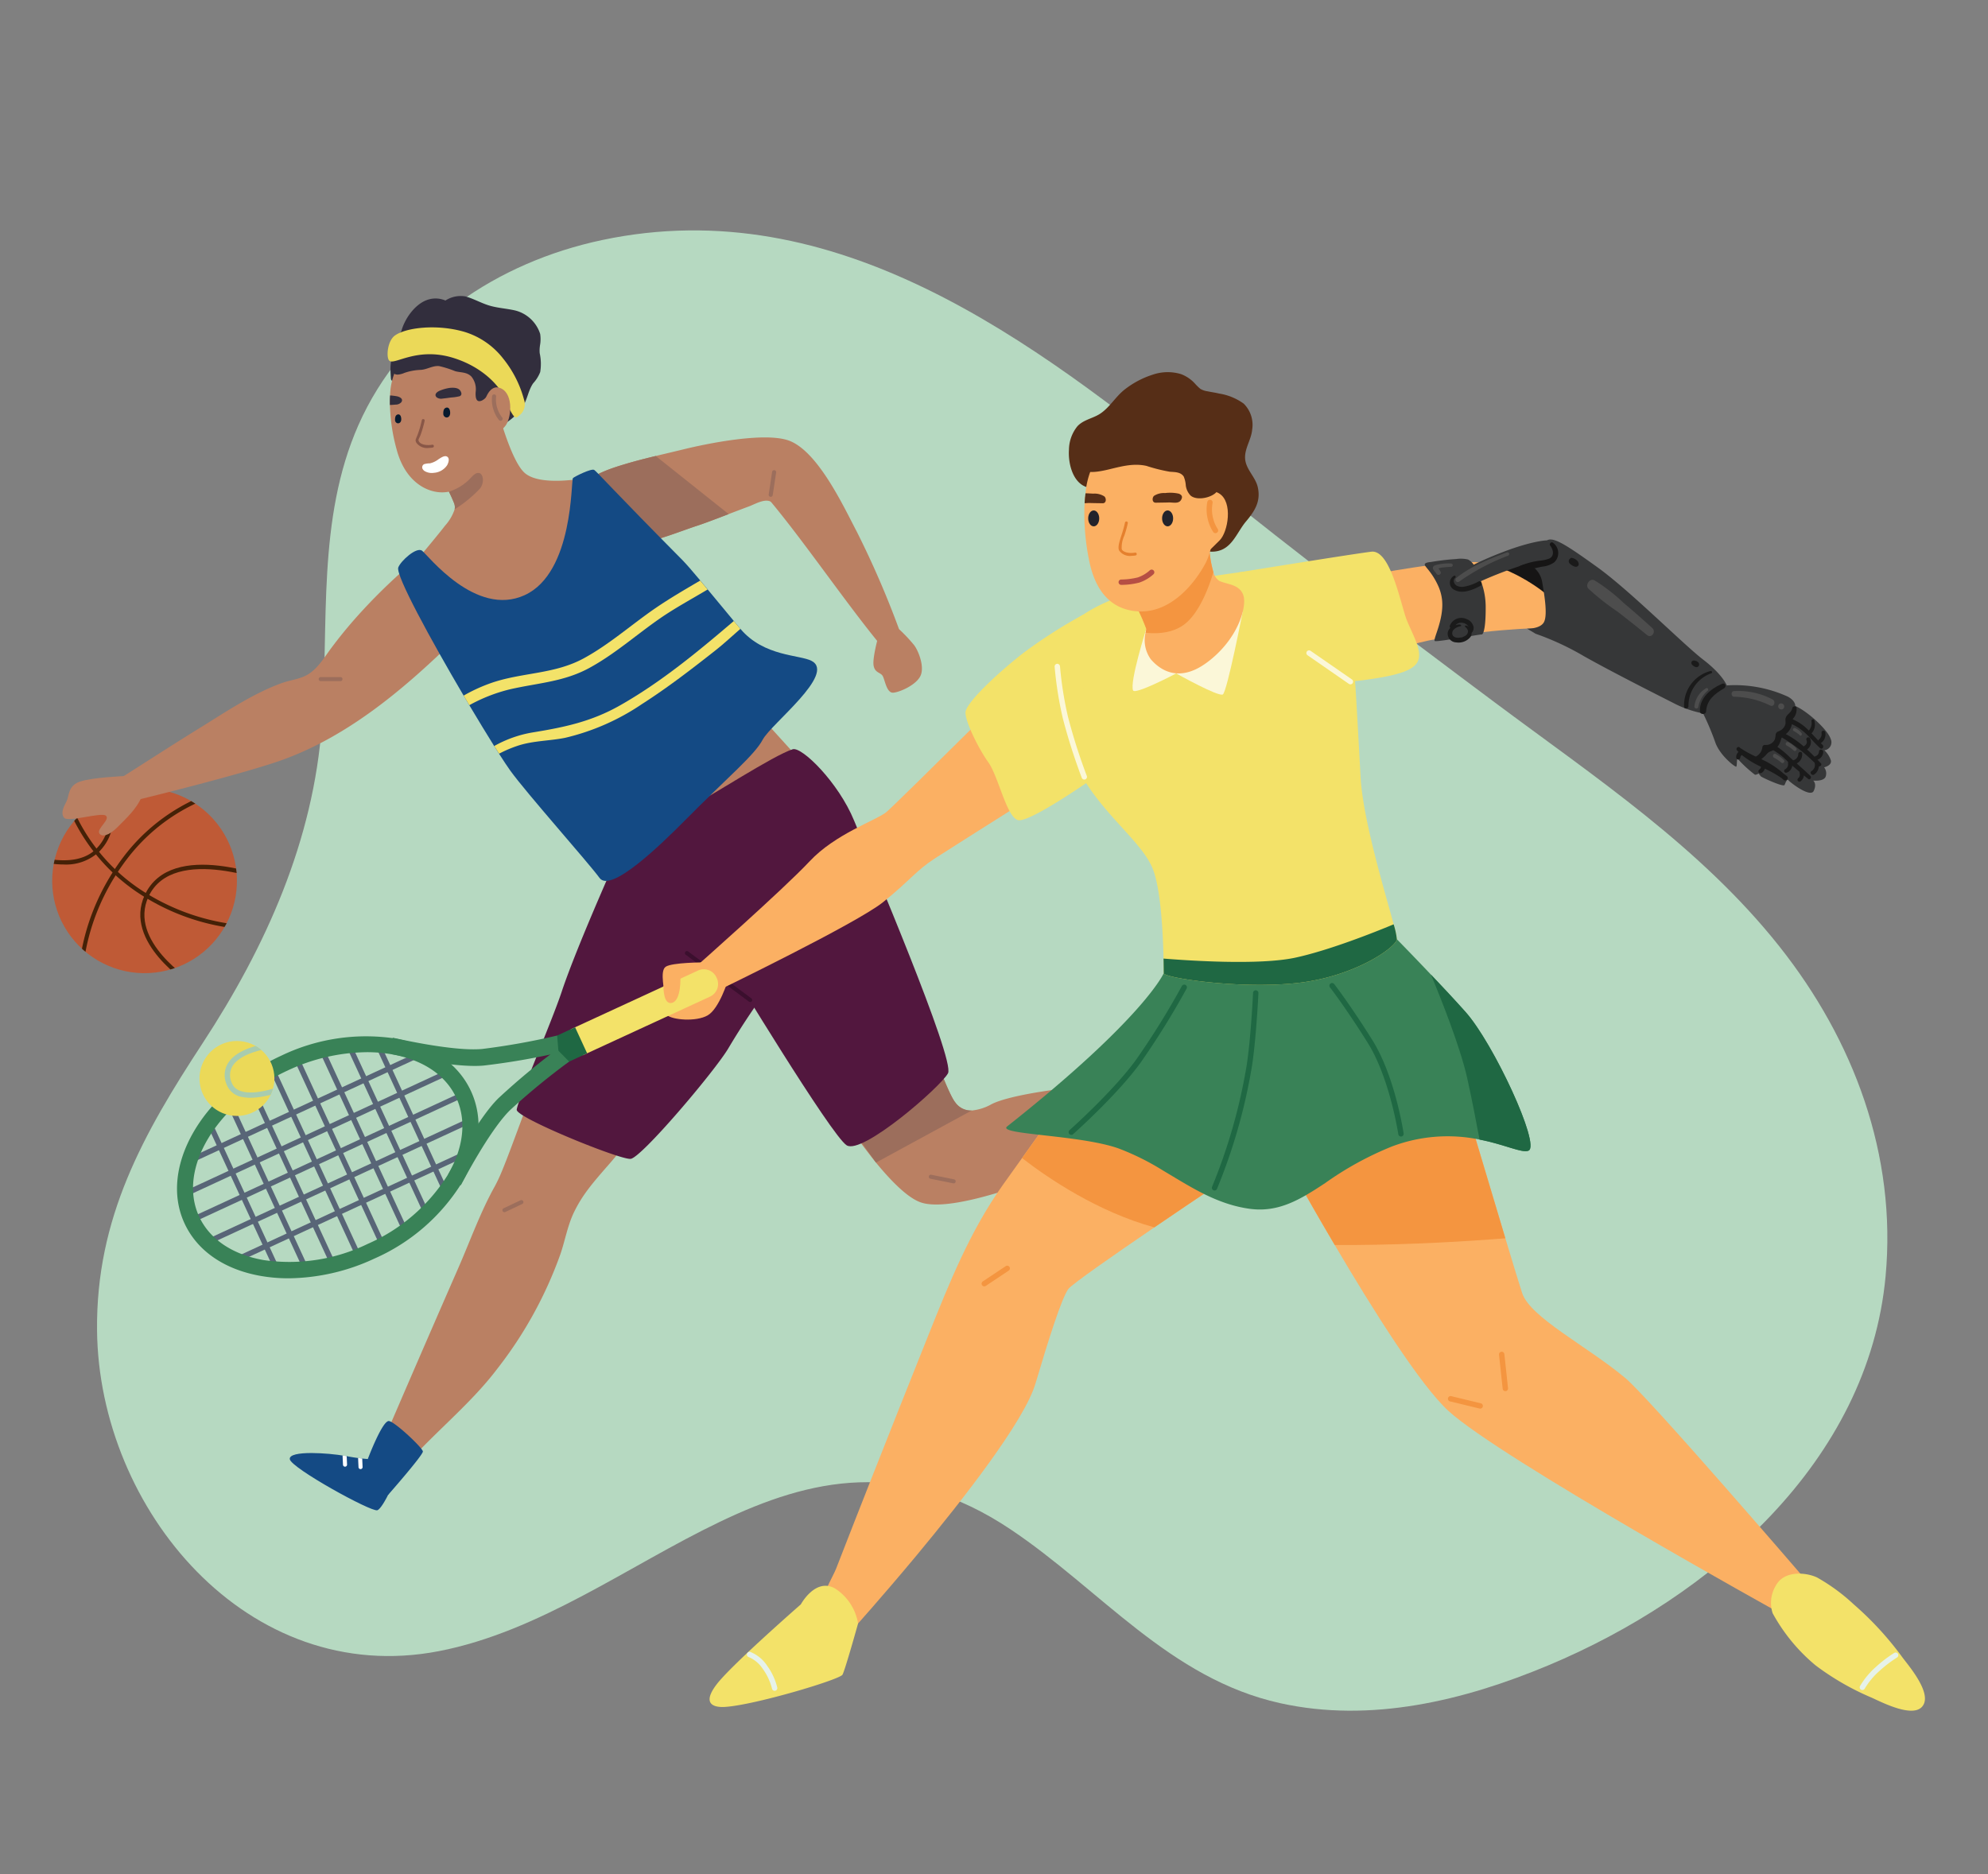 <svg xmlns="http://www.w3.org/2000/svg" xmlns:xlink="http://www.w3.org/1999/xlink" width="350" height="330" viewBox="0 0 350 330">
  <rect x="0" y="0" width="350" height="330" fill="#808080" stroke="none"/>
  <defs>
    <clipPath id="clip-path">
      <rect id="Rectangle_16389" data-name="Rectangle 16389" width="338.898" height="249.131" fill="none"/>
    </clipPath>
    <clipPath id="clip-path-2">
      <path id="Path_142454" data-name="Path 142454" d="M24.432,91.719a16.265,16.265,0,1,0,1.541-.073q-.765,0-1.541.073" transform="translate(-9.673 -91.646)" fill="none"/>
    </clipPath>
    <clipPath id="clip-path-4">
      <path id="Path_142461" data-name="Path 142461" d="M225.025,144.435l2.275,4.33a32.965,32.965,0,0,1,4.369,2.816c2.917,2.116,9.062,5.988,9.547,4.509s-8.68-13.953-9.8-14.124a.755.755,0,0,0-.118-.009c-1.327,0-6.277,2.479-6.277,2.479" transform="translate(-225.025 -141.956)" fill="none"/>
    </clipPath>
    <clipPath id="clip-path-6">
      <path id="Path_142472" data-name="Path 142472" d="M53.909,216.381c.215,1.541,14.329,9.327,15.407,8.991s3.564-6.266,3.564-6.266l-3.923-2.686a30.135,30.135,0,0,1-5.084-.587,38.893,38.893,0,0,0-6.135-.539c-2.2,0-3.941.284-3.829,1.086" transform="translate(-53.904 -215.295)" fill="none"/>
    </clipPath>
    <clipPath id="clip-path-8">
      <path id="Path_142537" data-name="Path 142537" d="M37.1,145.231a6.6,6.6,0,1,0,6.6-6.6,6.6,6.6,0,0,0-6.6,6.6" transform="translate(-37.103 -138.627)" fill="none"/>
    </clipPath>
    <clipPath id="clip-Sports_tile_-_1_1">
      <rect width="350" height="330"/>
    </clipPath>
  </defs>
  <g id="Sports_tile_-_1_1" data-name="Sports tile - 1 – 1" clip-path="url(#clip-Sports_tile_-_1_1)">
    <path id="Path_1" data-name="Path 1" d="M2521.138,588.132c-3.016,32.707-30.781,56.588-59.39,68.555-14.808,6.194-31.223,10.2-47.216,6.652-19.466-4.319-31.6-20-47.466-30.611-37.785-25.266-65.113,14.6-100.655,21.457-33.631,6.493-59.85-25-60.161-56.491-.2-19.8,8.134-34.6,18.613-50.6,11.127-16.984,19.518-35.693,20.972-56.152,1.251-17.6-.894-36.042,6.426-52.635,7.766-17.6,24.482-28.7,42.929-32.6,41.153-8.7,75.839,17.715,105.885,41.947,16.8,13.549,34,26.59,51.29,39.5,17.618,13.156,36.239,25.5,50.045,42.905,13.138,16.559,20.694,36.773,18.729,58.07C2517.5,627.608,2524.5,551.647,2521.138,588.132Z" transform="translate(-2189.164 -363.443)" fill="#b6d9c1"/>
    <g id="Group_19331" data-name="Group 19331" transform="translate(0 52.095)">
      <g id="Group_19332" data-name="Group 19332">
        <g id="Group_19331-2" data-name="Group 19331" clip-path="url(#clip-path)">
          <path id="Path_142428" data-name="Path 142428" d="M285.431,47.167c-.166.132-7.359,2.617-7.329,3.672s10.853,7.576,10.853,7.576l2.195-4.737Z" transform="translate(-14.902 -2.527)" fill="#161515"/>
          <path id="Path_142429" data-name="Path 142429" d="M254.2,51.917s15.039-3.017,20.213-2.278,11.722,5.242,12.871,7.026-.672,4.581-2.617,4.509-16.915.777-24.44,3.525S254.2,51.917,254.2,51.917" transform="translate(-13.614 -2.654)" fill="#fbb063"/>
          <path id="Path_142430" data-name="Path 142430" d="M274.043,51a12.727,12.727,0,0,1,1.724,6.361c.023,3.758-.409,4.911-.706,4.878s-7.817,1.363-8.245,1.163,1.626-3.72,1.273-7.216a8.162,8.162,0,0,0-.566-2.227,12.83,12.83,0,0,0-1.722-2.928c-.22-.29-.472-.564-.678-.864-.411-.6.74-.642,1.1-.7.417-.074.837-.137,1.257-.195,1.023-.14,2.053-.252,3.083-.309a5.5,5.5,0,0,1,2.1.084A2.643,2.643,0,0,1,274.043,51" transform="translate(-14.202 -2.62)" fill="#363738"/>
          <path id="Path_142431" data-name="Path 142431" d="M283.37,49.586A4.221,4.221,0,0,1,286,52.89c.454,2.606.973,5.97.244,7.09s-2.91,1.051-2.91,1.051l1.487.891a48.188,48.188,0,0,1,8.561,3.98c5.365,3.015,13.892,7.292,16.164,8.452a19.186,19.186,0,0,0,4.776,1.6A47.367,47.367,0,0,1,316.449,81c.785,2.342,3.548,4.46,3.713,4.329s.038-1.648.3-1.317a22.792,22.792,0,0,0,2.993,2.745,1.04,1.04,0,0,0,.627-.229l.395.5c.132.165,3.983,1.956,4.183,1.528s.432-1.153.694-.821,3.849,3.142,4.446,1.859-.094-1.814-.094-1.814,1.779.2,2.178-.653a1.747,1.747,0,0,0-.259-1.682s1.386-.293,1.191-1.217a4.109,4.109,0,0,0-1.149-1.783,1.411,1.411,0,0,0,1.126-1.975c-.556-1.716-4.239-4.99-6.248-5.82,0,0,.1-.89-1.314-1.652a22.45,22.45,0,0,0-10.743-1.975s-.687-1.881-4.142-4.529-12.889-12.136-18.582-16.24-7.8-5.4-8.921-4.773c0,0-2.407.026-7.588,1.989s-9.342,4.195-9.016,5.283,2.271,1.16,3.064.8a71.472,71.472,0,0,1,10.067-3.961" transform="translate(-14.479 -2.429)" fill="#363738"/>
          <path id="Path_142432" data-name="Path 142432" d="M316.229,77.032c-.106-2.375,1.918-4.015,3.919-4.866.528-.224.807.523.34.8-1.651.967-3.04,2.012-3.174,4.054-.041.609-1.056.644-1.085.016" transform="translate(-16.944 -3.865)" fill="#1a1a1a"/>
          <path id="Path_142433" data-name="Path 142433" d="M313.28,76.077a6.23,6.23,0,0,1,4.636-6.275c.255-.078.427.287.167.392a6.05,6.05,0,0,0-4.029,5.771c.021.5-.755.615-.774.112" transform="translate(-16.786 -3.74)" fill="#1a1a1a"/>
          <path id="Path_142434" data-name="Path 142434" d="M314.637,68.2c.056-.376.476-.429.76-.281a.4.4,0,0,1,.289.127.991.991,0,0,1,.091.067.6.6,0,0,1,.164.2.522.522,0,0,1,.022.419.459.459,0,0,1-.456.281.924.924,0,0,1-.389-.144c-.232-.133-.524-.373-.48-.671" transform="translate(-16.859 -3.635)" fill="#1a1a1a"/>
          <path id="Path_142435" data-name="Path 142435" d="M291.822,49.383a.518.518,0,0,1,.221-.477.3.3,0,0,1,.334-.154,1.778,1.778,0,0,1,.98.544c.263.291.368.857-.118,1-.359.105-.821-.207-1.092-.415a.718.718,0,0,1-.325-.5" transform="translate(-15.637 -2.612)" fill="#1a1a1a"/>
          <path id="Path_142436" data-name="Path 142436" d="M282.822,49.974a13.225,13.225,0,0,1,3.358-.883,6.338,6.338,0,0,0,1.713-.374c.962-.48.716-1.569.17-2.279-.236-.306.168-.767.486-.505a2.238,2.238,0,0,1,.207,3.458,4.392,4.392,0,0,1-2.07.744,27.467,27.467,0,0,0-3.419.882.567.567,0,0,1-.445-1.043" transform="translate(-15.137 -2.457)" fill="#161515"/>
          <path id="Path_142437" data-name="Path 142437" d="M270.451,52.076c.211-.11.384.207.209.351-.519.425-.2,1.153.3,1.425a2.143,2.143,0,0,0,1.409.115,7.887,7.887,0,0,0,2.367-.875c.471-.256.8.513.327.768-1.223.666-3.093,1.458-4.455.748a1.392,1.392,0,0,1-.157-2.532" transform="translate(-14.452 -2.789)" fill="#1a1a1a"/>
          <path id="Path_142438" data-name="Path 142438" d="M322.987,85.441a1.175,1.175,0,0,1,.392-1.04c-.1-.1-.188-.195-.279-.3-.256-.289.183-.763.477-.5.05.045.1.088.152.132a17.791,17.791,0,0,0,2.7,1.483,2.1,2.1,0,0,0,1.162-1.68.432.432,0,0,1,.466-.37,1.7,1.7,0,0,0,1.714-.966,4.611,4.611,0,0,0,.157-.9c.132-.486.492-.48.884-.716a1.813,1.813,0,0,0,.806-1.014c.117-.374-.025-.706.048-1.063.153-.747,1-.956,1.19-1.823a.352.352,0,0,1,.327-.283.286.286,0,0,1,.412.235,2.438,2.438,0,0,1-.288,1.45c-.129.222-.278.369-.386.566a8.609,8.609,0,0,1,2.837,1.987,1.975,1.975,0,0,0,.464-1.667c-.063-.28.412-.419.491-.138a2.313,2.313,0,0,1-.474,2.3c.4.417.79.849,1.2,1.276a.364.364,0,0,1,.116-.2A1.257,1.257,0,0,0,338,81.034c-.07-.421.569-.508.653-.094a1.857,1.857,0,0,1-.65,1.824.379.379,0,0,1-.149.068c.109.11.218.22.33.327.327.312-.075.893-.424.581-.849-.759-1.573-1.633-2.382-2.431a8.958,8.958,0,0,0-2.608-1.8l0,.046a2.812,2.812,0,0,1-1.064,1.705,15.543,15.543,0,0,1,3.146,2.17c.2-.15.4-.248.5-.495a.818.818,0,0,0-.009-.639.345.345,0,0,1,.634-.271,1.526,1.526,0,0,1-.531,1.935c.454.417.893.851,1.324,1.287a.376.376,0,0,1,.161-.09.91.91,0,0,0,.624-.842c.035-.492.743-.385.744.084a1.5,1.5,0,0,1-1.014,1.375q.3.307.586.611c.258.271-.05.594-.349.551a1.892,1.892,0,0,1-.815,1.444c-.409.278-.889-.339-.477-.6a1.252,1.252,0,0,0,.581-1.311.354.354,0,0,1,0-.122,29.428,29.428,0,0,0-5.779-4.488c-.165.147-.036.028-.158.335a6.534,6.534,0,0,1-.332.862,2.785,2.785,0,0,1-.315.453,15.994,15.994,0,0,1,2.329,1.972l.453.4a.273.273,0,0,1,.053-.025,1.15,1.15,0,0,0,.842-1.071c-.008-.431.645-.552.682-.1a1.769,1.769,0,0,1-.958,1.742c.808.715,1.613,1.439,2.394,2.182.3.283-.047.805-.389.534q-.369-.3-.735-.6a1.512,1.512,0,0,1-.578,1.022.341.341,0,0,1-.425-.534.852.852,0,0,0,.259-.865.462.462,0,0,1-.009-.248q-.652-.548-1.3-1.1a1.481,1.481,0,0,1-.969,1.226.33.33,0,0,1-.258-.608.987.987,0,0,0,.481-1.035.35.35,0,0,1,.04-.2A10.925,10.925,0,0,0,329.5,84.1c-.428.221-.779.24-1.129.651a5.723,5.723,0,0,1-.979.92c.231.109.462.219.69.333a15.6,15.6,0,0,1,3.293,2.261c.174.123.346.25.514.383a.432.432,0,0,1-.318.763.346.346,0,0,1-.272-.1c-.133-.119-.265-.234-.4-.348a21.613,21.613,0,0,0-2.878-1.62,1.263,1.263,0,0,1-.556.734.368.368,0,0,1-.5-.057.359.359,0,0,1,.058-.5.678.678,0,0,0,.325-.509,16.5,16.5,0,0,1-3.38-2.058.6.6,0,0,0-.282.482.355.355,0,0,1-.7.01" transform="translate(-17.306 -4.093)" fill="#1a1a1a"/>
          <path id="Path_142439" data-name="Path 142439" d="M322.544,73.533a12.921,12.921,0,0,1,6.793,1.475c.632.344.265,1.4-.415,1.07a15.079,15.079,0,0,0-6.364-1.549c-.564-.01-.585-.968-.014-1" transform="translate(-17.261 -3.939)" fill="#4d4d4d"/>
          <path id="Path_142440" data-name="Path 142440" d="M330.979,75.927a.549.549,0,0,1,.682.859.549.549,0,0,1-.682-.859" transform="translate(-17.724 -4.062)" fill="#4d4d4d"/>
          <path id="Path_142441" data-name="Path 142441" d="M296.542,52.926a30.921,30.921,0,0,1,5.145,3.988c1.712,1.431,3.373,2.911,5.028,4.406.723.654-.131,1.887-.91,1.248-1.717-1.408-3.467-2.781-5.217-4.147a41.992,41.992,0,0,1-5.122-4.033c-.615-.663.251-1.89,1.075-1.462" transform="translate(-15.821 -2.831)" fill="#4d4d4d"/>
          <path id="Path_142442" data-name="Path 142442" d="M270.9,52.232c2.593-2.1,5.819-3.33,8.9-4.5a.307.307,0,0,1,.241.564,38.623,38.623,0,0,0-8.639,4.579.408.408,0,0,1-.507-.638" transform="translate(-14.508 -2.556)" fill="#4d4d4d"/>
          <path id="Path_142443" data-name="Path 142443" d="M315.207,76.191a4.18,4.18,0,0,1,2.068-3.2c.273-.147.468.256.264.444a4.772,4.772,0,0,0-1.644,2.836.346.346,0,0,1-.688-.079" transform="translate(-16.89 -3.909)" fill="#4d4d4d"/>
          <path id="Path_142444" data-name="Path 142444" d="M330.278,85.245a5.583,5.583,0,0,1,1.466,1.082c.246.254-.165.684-.433.451a6.154,6.154,0,0,0-1.289-.875c-.406-.2-.146-.865.256-.658" transform="translate(-17.673 -4.566)" fill="#4d4d4d"/>
          <path id="Path_142445" data-name="Path 142445" d="M332.695,83.059a5.862,5.862,0,0,1,1.34,1.024c.243.244-.168.679-.423.442a5.652,5.652,0,0,0-1.235-.883.333.333,0,1,1,.318-.583" transform="translate(-17.799 -4.448)" fill="#4d4d4d"/>
          <path id="Path_142446" data-name="Path 142446" d="M333.905,80.424a2.851,2.851,0,0,1,1.145.894.223.223,0,0,1,.018.241.191.191,0,0,1-.077.151.208.208,0,0,1-.329-.118,7.365,7.365,0,0,0-1.024-.68c-.278-.156-.021-.611.267-.488" transform="translate(-17.871 -4.308)" fill="#4d4d4d"/>
          <path id="Path_142447" data-name="Path 142447" d="M270.8,64.23a2.69,2.69,0,0,0,2.562-1.02,1.228,1.228,0,0,0,.151-.646,1.262,1.262,0,0,0,.342-1.074,1.87,1.87,0,0,0-1.171-1.343,2.185,2.185,0,0,0-2.993,1.112.381.381,0,0,0,.089.426,1.4,1.4,0,0,0-.473.893A1.541,1.541,0,0,0,270.8,64.23m-.576-1.171a.9.9,0,0,1,.009-.908,1.365,1.365,0,0,1,.423-.406,2.5,2.5,0,0,1,.884-.362.209.209,0,0,0,.1-.035.137.137,0,0,0-.028-.2c-.228-.169-.69-.008-.927.063a1.317,1.317,0,0,1,1.257-.42,1.471,1.471,0,0,1,1.086.756.8.8,0,0,0-.386-.265.324.324,0,0,0-.287.028.075.075,0,0,0-.031.043.082.082,0,0,0,.011.047,1,1,0,0,0,.231.256.982.982,0,0,1,.315.626.97.97,0,0,1-.44.765,2.355,2.355,0,0,1-1.3.358,1.124,1.124,0,0,1-.909-.341" transform="translate(-14.43 -3.211)" fill="#1a1a1a"/>
          <path id="Path_142448" data-name="Path 142448" d="M267.15,51.564c-.158-.3-.579-.6-.6-.953-.019-.386.347-.488.652-.576A8.446,8.446,0,0,1,269.8,49.8a.288.288,0,0,1,.009.57c-.435.028-.874.054-1.307.108a4.5,4.5,0,0,0-.985.185.891.891,0,0,1,.1.105,2.8,2.8,0,0,1,.287.477c.234.476-.514.786-.756.322" transform="translate(-14.283 -2.668)" fill="#4d4d4d"/>
        </g>
      </g>
      <g id="Group_19334" data-name="Group 19334" transform="translate(9.154 86.735)">
        <g id="Group_19333" data-name="Group 19333" clip-path="url(#clip-path-2)">
          <path id="Path_142449" data-name="Path 142449" d="M42.164,106.406a16.282,16.282,0,1,0-14.687,17.732,16.281,16.281,0,0,0,14.687-17.732" transform="translate(-9.672 -91.646)" fill="#bf5a36"/>
          <path id="Path_142450" data-name="Path 142450" d="M14.582,127.732c-.012-.121-1.115-12.161,7.934-24.079A33.345,33.345,0,0,1,44.754,90.717l.047.717a32.6,32.6,0,0,0-21.713,12.654c-8.871,11.684-7.8,23.454-7.792,23.572Z" transform="translate(-9.933 -91.596)" fill="#452107"/>
          <path id="Path_142451" data-name="Path 142451" d="M46.318,116.472a39.013,39.013,0,0,1-20.1-5.7A33.337,33.337,0,0,1,10.994,90.036l.707-.124a32.606,32.606,0,0,0,14.886,20.249c12.572,7.589,24.151,5.27,24.265,5.246l.149.7a25.8,25.8,0,0,1-4.683.362" transform="translate(-9.743 -91.553)" fill="#452107"/>
          <path id="Path_142452" data-name="Path 142452" d="M34.859,126.982c-.119-.074-11.854-7.432-7.974-15.812,4.658-10.059,22.387-2.854,23.139-2.543l-.275.664c-.177-.073-17.843-7.252-22.211,2.181-3.616,7.808,7.585,14.828,7.7,14.9Z" transform="translate(-10.553 -92.406)" fill="#452107"/>
          <path id="Path_142453" data-name="Path 142453" d="M11.192,104.746c-5.219,0-10.853-2.9-11.192-3.075l.332-.637c.116.062,11.677,6.006,16.65.911,5.646-5.787-1.123-15.217-1.192-15.312l.579-.424c.072.1,7.2,10.015,1.127,16.238a8.5,8.5,0,0,1-6.3,2.3" transform="translate(-9.154 -91.355)" fill="#452107"/>
        </g>
      </g>
      <g id="Group_19336" data-name="Group 19336">
        <g id="Group_19335" data-name="Group 19335" clip-path="url(#clip-path)">
          <path id="Path_142455" data-name="Path 142455" d="M141.115,79.135l7.063,7.781-19.394,12.69s-9.114-5.387-7.969-6.943,20.3-13.528,20.3-13.528" transform="translate(-6.468 -4.24)" fill="#ba8063"/>
          <path id="Path_142456" data-name="Path 142456" d="M222.991,146.959s-2.4,1.221-6.2,3.053c-12.182,5.847-38.759,17.878-46.746,15.479-2.2-.661-5.064-3.4-8.074-7.068a139.688,139.688,0,0,1-8.791-12.347c-4.813-7.456-8.548-14.2-8.548-14.2s2.183-14.976,2.543-15.472,7.492-8.1,7.492-8.1,9.919,12.369,13.324,20.521c.906,2.163,1.8,4.4,2.637,6.551,2.32,5.947,4.295,11.227,5.315,12.462a3.366,3.366,0,0,0,2.881,1.415,8.8,8.8,0,0,0,3.512-1.127c3.354-1.7,13.554-3.046,19.128-3.312,2.255-.108,8.21-.8,12.9-1.379,3.534-.432,6.35-.8,6.35-.8Z" transform="translate(-7.75 -5.803)" fill="#ba8063"/>
          <path id="Path_142457" data-name="Path 142457" d="M177.151,165.036a.377.377,0,0,1-.072-.007l-3.973-.8a.359.359,0,1,1,.142-.7l3.973.8a.359.359,0,0,1-.07.712" transform="translate(-9.26 -8.762)" fill="#9c6e5c"/>
        </g>
      </g>
      <g id="Group_19338" data-name="Group 19338" transform="translate(212.967 134.349)">
        <g id="Group_19337" data-name="Group 19337" clip-path="url(#clip-path-4)">
          <path id="Path_142458" data-name="Path 142458" d="M225.025,144.436s5.278-2.643,6.395-2.471,10.28,12.645,9.8,14.124-6.63-2.392-9.546-4.509a32.9,32.9,0,0,0-4.37-2.815Z" transform="translate(-225.025 -141.956)" fill="#ffdeba"/>
          <path id="Path_142459" data-name="Path 142459" d="M230.024,152.035a.36.36,0,0,1-.308-.545c.064-.123.644-1.5.992-2.336a.36.36,0,1,1,.664.276c-.436,1.045-.971,2.316-1.041,2.431a.36.36,0,0,1-.308.173" transform="translate(-225.274 -142.33)" fill="#fff"/>
          <path id="Path_142460" data-name="Path 142460" d="M232.438,153.685a.36.36,0,0,1-.308-.545c.064-.123.644-1.5.992-2.336a.36.36,0,1,1,.664.276c-.436,1.045-.971,2.316-1.041,2.431a.36.36,0,0,1-.308.173" transform="translate(-225.403 -142.418)" fill="#fff"/>
        </g>
      </g>
      <g id="Group_19340" data-name="Group 19340">
        <g id="Group_19339" data-name="Group 19339" clip-path="url(#clip-path)">
          <path id="Path_142462" data-name="Path 142462" d="M228.962,150a3.854,3.854,0,0,0-3.051.045c-1.844.7-4.35,2.623-4.869,2.267s-2.962-6.987-2.746-7.339,10.368-2.314,10.368-2.314Z" transform="translate(-11.696 -7.644)" fill="#ffdeba"/>
          <path id="Path_142463" data-name="Path 142463" d="M162.455,159.949l16.851-9.173a3.364,3.364,0,0,1-2.88-1.415c-1.02-1.235-3-6.515-5.316-12.462a5.873,5.873,0,0,0-3.153.166c-4.576,1.96-10.775,6.141-14.295,10.536Z" transform="translate(-8.234 -7.329)" fill="#9c6e5c"/>
          <path id="Path_142464" data-name="Path 142464" d="M164.561,62.1c-.079.517-.56.862-1,1.149a2.158,2.158,0,0,1-1.953.5,2.222,2.222,0,0,1-.726-.64c-.252-.309-.51-.618-.768-.941-5.753-7.09-12.907-17.5-18.533-24.278a.932.932,0,0,0-.387-.324c-1.1-.387-2.679.568-3.706.942-.726.266-2.061.775-3.513,1.329-2.068.8-4.374,1.667-5.43,2.011-5.969,1.933-16.664,7.01-21.355.144a5.62,5.62,0,0,1-1.049-3.958,3.673,3.673,0,0,1,.208-.768c1.422-3.671,6.048-5.229,9.194-6.171,1.917-.581,3.742-1.041,5.588-1.487,1.609-.388,3.225-.761,4.92-1.177,4.252-1.042,13.891-2.981,18.259-1.624,5.229,1.631,9.855,11.63,12.218,16.126a164.181,164.181,0,0,1,7.442,17.181l.014.014c.129.338.258.682.387,1.02a1.846,1.846,0,0,1,.187.948" transform="translate(-5.685 -1.412)" fill="#ba8063"/>
          <path id="Path_142465" data-name="Path 142465" d="M163.26,63.6s-1,3.642-.741,4.88,1.149,1.122,1.561,1.727.68,3.085,1.886,2.992,4.217-1.439,4.86-3.112-.506-4.424-1.229-5.315a27.233,27.233,0,0,0-2.6-2.75Z" transform="translate(-8.706 -3.323)" fill="#ba8063"/>
          <path id="Path_142466" data-name="Path 142466" d="M143.351,37.123a.516.516,0,0,1-.054,0,.359.359,0,0,1-.3-.41l.6-3.977a.359.359,0,1,1,.71.108l-.6,3.978a.36.36,0,0,1-.355.3" transform="translate(-7.662 -1.738)" fill="#9c6e5c"/>
          <path id="Path_142467" data-name="Path 142467" d="M133.976,40.023c-2.069.8-4.374,1.667-5.431,2.011-5.969,1.933-16.665,7.011-21.355.144a5.625,5.625,0,0,1-1.049-3.958,3.748,3.748,0,0,1,.208-.768c1.422-3.67,6.049-5.229,9.194-6.171,1.917-.581,3.742-1.041,5.589-1.487Z" transform="translate(-5.685 -1.596)" fill="#9c6e5c"/>
          <path id="Path_142468" data-name="Path 142468" d="M69.807,211.291l3.929,2.717c5.309-6.553,12.482-11.957,17.562-18.69a72.073,72.073,0,0,0,11.143-20.28c.809-2.416,1.255-5.022,2.377-7.322,1.51-3.091,3.276-5.117,6.189-8.451.768-.874,1.448-1.7,1.976-2.424,5.719-8.01,10.33-13.928,14.53-22.132l-11.6-10.395-5.391-4.823c-.037.055-1.15,1.881-2.794,4.881-1.919,3.494-4.565,8.571-7.076,14.277-3.412,7.737-6.469,16.867-8.515,21.806a28.554,28.554,0,0,1-1.234,2.657c-2.547,4.527-4.354,9.62-6.432,14.369Q79.1,189.759,73.792,202.066q-1.993,4.611-3.985,9.225" transform="translate(-3.741 -6.403)" fill="#ba8063"/>
        </g>
      </g>
      <g id="Group_19342" data-name="Group 19342" transform="translate(51.015 203.759)">
        <g id="Group_19341" data-name="Group 19341" clip-path="url(#clip-path-6)">
          <path id="Path_142469" data-name="Path 142469" d="M72.88,219.107s-2.485,5.929-3.563,6.265-15.193-7.449-15.408-8.991,6.414-1.169,9.964-.548a30.126,30.126,0,0,0,5.084.587Z" transform="translate(-53.904 -215.295)" fill="#144a84"/>
          <path id="Path_142470" data-name="Path 142470" d="M67.046,218.1a.36.36,0,0,1-.359-.343c-.054-1.13-.115-2.507-.1-2.642a.362.362,0,0,1,.395-.32.359.359,0,0,1,.321.394c-.006.138.061,1.63.1,2.535a.357.357,0,0,1-.342.375h-.017" transform="translate(-54.583 -215.268)" fill="#fff"/>
          <path id="Path_142471" data-name="Path 142471" d="M64.158,217.649a.36.36,0,0,1-.359-.343c-.054-1.131-.115-2.508-.1-2.642a.353.353,0,0,1,.395-.32.359.359,0,0,1,.321.394c-.006.137.061,1.63.1,2.535a.357.357,0,0,1-.341.375h-.018" transform="translate(-54.428 -215.244)" fill="#fff"/>
        </g>
      </g>
      <g id="Group_19344" data-name="Group 19344">
        <g id="Group_19343" data-name="Group 19343" clip-path="url(#clip-path)">
          <path id="Path_142473" data-name="Path 142473" d="M93.821,170.365a.36.36,0,0,1-.154-.684l2.985-1.414a.359.359,0,0,1,.307.649l-2.984,1.415a.368.368,0,0,1-.153.034" transform="translate(-5.008 -9.015)" fill="#9c6e5c"/>
          <path id="Path_142474" data-name="Path 142474" d="M68.417,216.031s2.6-6.892,3.741-6.684,5.9,4.722,5.959,5.347-6.111,7.64-6.111,7.64a27.2,27.2,0,0,1-2.3-4.01,8.838,8.838,0,0,0-1.293-2.294" transform="translate(-3.666 -11.217)" fill="#144a84"/>
          <path id="Path_142475" data-name="Path 142475" d="M135.244,122.588s17.984,29.747,20.714,31.5,16.561-10.293,17.848-12.678-13.8-37.828-16.542-44.515-9.19-13.048-10.805-12.539c-3.378,1.063-14.7,8.469-17.158,9.606s5.943,28.628,5.943,28.628" transform="translate(-6.904 -4.518)" fill="#52173e"/>
          <path id="Path_142476" data-name="Path 142476" d="M115.015,100.907s-8.144,18-10.979,26.541c-1.8,5.408-7.844,19.356-7.912,20.771s18.153,8.822,20.048,8.645,14.759-15.381,17.175-19.409a129.549,129.549,0,0,1,8.222-12.222L144.7,99.676s-7.566-8.347-8.185-8.188-21.5,9.419-21.5,9.419" transform="translate(-5.151 -4.902)" fill="#52173e"/>
          <path id="Path_142477" data-name="Path 142477" d="M21.309,88.247l1.438,3.8s17.584-4.216,26.6-7.153c12.318-4.015,22.616-12.677,31.814-21.685A100.529,100.529,0,0,0,91.213,51.753s-12.068-2.074-12.872-2.029c-1.573.086-4.828.1-5.281.495a99.156,99.156,0,0,0-9.474,9.371q-2.2,2.5-4.192,5.182c-1.208,1.628-2.343,3.579-4.15,4.619-1.345.775-3.051.933-4.507,1.461-5.16,1.872-10,5.175-14.654,8.042-4.962,3.058-9.839,6.252-14.775,9.352" transform="translate(-1.142 -2.664)" fill="#ba8063"/>
          <path id="Path_142478" data-name="Path 142478" d="M99.042,8.819a6.206,6.206,0,0,0,.045-2.125A6.206,6.206,0,0,0,94.675,2.57c-1.585-.363-3.119-.414-4.689-.909C88.6,1.222,87.268.452,85.893.091a4.958,4.958,0,0,0-3.481.732A4.377,4.377,0,0,0,79.136.74C77,1.518,75.187,4.09,74.63,6.3a.335.335,0,0,0-.074.519c-.2-.247.024.41.1.654a6.931,6.931,0,0,0,1.409,2.169,17.838,17.838,0,0,0,4.565,3.287,22.287,22.287,0,0,1,5.785,4.745c.747.8,1.513,1.589,2.286,2.368a13.248,13.248,0,0,1,1.412,1.512,10.768,10.768,0,0,0,.673,1.171c.751.773,1.42.213,2.228-.325A10.339,10.339,0,0,0,96,19.545c.84-1.281.986-2.891,1.852-4.142a6.384,6.384,0,0,0,1.243-1.978,8.813,8.813,0,0,0-.086-3.325,5.6,5.6,0,0,1,.037-1.281" transform="translate(-3.99 0)" fill="#322e3d"/>
          <path id="Path_142479" data-name="Path 142479" d="M74.488,9.96a1.423,1.423,0,0,0-.759.866.145.145,0,0,0-.093-.023c-1.315.218-.969,3.455-.919,4.34a.526.526,0,0,0,.993.172,11.167,11.167,0,0,0,.656-2.689,6.576,6.576,0,0,1,.276-1.23,4.651,4.651,0,0,0,.38-.995.4.4,0,0,0-.534-.442" transform="translate(-3.892 -0.532)" fill="#322e3d"/>
          <path id="Path_142480" data-name="Path 142480" d="M91.365,17.029s.351,6.886-1.015,9.935c-1.382,3.038-3.922,8.024-8.479,8.127-2.792.075-6.673-1.841-8.176-7.623a32.487,32.487,0,0,1-1.134-7.086.952.952,0,0,1-.007-.144c-.017-.179-.019-.359-.021-.532-.006-.209-.009-.411-.007-.606,0-.064,0-.137,0-.209.008-.3.017-.593.041-.87A11.593,11.593,0,0,1,73.3,14.2s.056-4.241,7.175-4.953,10.889,7.78,10.889,7.78" transform="translate(-3.886 -0.493)" fill="#ba8063"/>
          <path id="Path_142481" data-name="Path 142481" d="M108.272,32.783l.227,21.625L91.776,60.427,78.327,46.539s3.568-4.281,4.207-5.164a8.041,8.041,0,0,0,1.705-2.894,1.892,1.892,0,0,0-.1-1.087c-.274-.681-.574-1.346-.9-2.008v-.007c-.214-.434-.435-.868-.662-1.294-.1-.186-1.078-1.645-.984-1.8,0-.008,9.1-15.594,9.1-15.594S93.6,29.471,96.577,32.076c2.974,2.622,11.695.707,11.695.707" transform="translate(-4.197 -0.894)" fill="#ba8063"/>
          <path id="Path_142482" data-name="Path 142482" d="M82.53,21.262a.634.634,0,0,1,.411-.451c.622-.181.766.6.727,1.045-.034.389-.293.735-.719.662a.641.641,0,0,1-.485-.661,1.683,1.683,0,0,1,.066-.6" transform="translate(-4.419 -1.114)" fill="#071a2e"/>
          <path id="Path_142483" data-name="Path 142483" d="M73.549,22.484a.572.572,0,0,1,.37-.407c.561-.163.691.545.656.943-.03.35-.264.662-.649.6a.579.579,0,0,1-.436-.6,1.522,1.522,0,0,1,.06-.537" transform="translate(-3.938 -1.182)" fill="#071a2e"/>
          <path id="Path_142484" data-name="Path 142484" d="M85.571,18.077c-.2-.98-1.17-1.032-2.013-.958a7.05,7.05,0,0,0-1.671.447c-.475.164-1.231.653-.678,1.21A1.322,1.322,0,0,0,82.288,19c.484-.047.967-.115,1.448-.184a8.726,8.726,0,0,0,1.483-.215.461.461,0,0,0,.352-.529" transform="translate(-4.341 -0.916)" fill="#322e3d"/>
          <path id="Path_142485" data-name="Path 142485" d="M91.918,15.639a.446.446,0,0,0-.281-.526c-.446-.15-.832-.948-1.148-1.282a15.059,15.059,0,0,0-1.413-1.278,6.622,6.622,0,0,0-1.444-.837C85.909,9.838,83,9.138,80.532,9.238a9.735,9.735,0,0,0-5.062,1.448c-.8.543-2.377,1.7-2.459,2.769-.046.617.274.867.866.91a3.45,3.45,0,0,0,1.222-.3,9.715,9.715,0,0,1,2.877-.536c1.109-.055,2.137-.785,3.259-.664a17.819,17.819,0,0,1,2.8.889c1,.283,2.005.114,2.853.935a3.526,3.526,0,0,1,.768,2.73c-.039.673-.045,1.941,1.005,1.545.664-.251,1.081-.93,1.538-1.423.55-.592,1.7-.833,1.911-1.658a.209.209,0,0,0-.191-.243" transform="translate(-3.912 -0.495)" fill="#322e3d"/>
          <path id="Path_142486" data-name="Path 142486" d="M74.551,19.714a1.337,1.337,0,0,1-1.02.428c-.336.031-.666.055-1,.064-.006-.208-.009-.41-.007-.6,0-.065,0-.137,0-.21.008-.3.017-.592.041-.869a10.78,10.78,0,0,1,1.087.129c.5.076,1.331.415.893,1.063" transform="translate(-3.886 -0.992)" fill="#322e3d"/>
          <path id="Path_142487" data-name="Path 142487" d="M83.043,30c-.46-.455-1.211.109-1.611.353a3.921,3.921,0,0,1-1.537.737,3.708,3.708,0,0,0-1.01.143.62.62,0,0,0-.3.787,1.028,1.028,0,0,0,.425.455,2.468,2.468,0,0,0,1.592.284,3.065,3.065,0,0,0,2.312-1.315c.208-.361.483-1.09.124-1.445" transform="translate(-4.209 -1.598)" fill="#fff"/>
          <path id="Path_142488" data-name="Path 142488" d="M88.939,35.741a22.6,22.6,0,0,1-4.423,3.612,1.884,1.884,0,0,0-.1-1.087c-.273-.681-.574-1.346-.9-2.008V36.25a9.208,9.208,0,0,0,3.167-1.776c.783-.645,1.319-1.624,2.109-1.518s1.019,1.745.146,2.785" transform="translate(-4.475 -1.765)" fill="#9c6e5c"/>
          <path id="Path_142489" data-name="Path 142489" d="M72.387,11.72c-.55-.579-.339-3.415.967-4.394,1.879-1.408,7.373-2.115,12.332-.655a13.678,13.678,0,0,1,6.765,4.691,19.549,19.549,0,0,1,3.669,7.219,2.467,2.467,0,0,1-.847,2.8c-.619.505-.821,1.11-2.766-3.527-.232-.553-2.6-4.627-8.717-6.577-6.545-2.087-10.539,1.348-11.4.439" transform="translate(-3.864 -0.314)" fill="#ebd958"/>
          <path id="Path_142490" data-name="Path 142490" d="M90.1,19.678s.8-3.538,3-2.443,1.764,5.442.594,6.7-1.342,1.528-1.423,1.374S90.1,19.678,90.1,19.678" transform="translate(-4.828 -0.912)" fill="#ba8063"/>
          <path id="Path_142491" data-name="Path 142491" d="M93.033,22.983a.36.36,0,0,1-.27-.122,5.425,5.425,0,0,1-.89-1.569,5.54,5.54,0,0,1-.331-2.675.359.359,0,0,1,.707.123,4.931,4.931,0,0,0,.3,2.3,4.775,4.775,0,0,0,.757,1.347.359.359,0,0,1-.271.6" transform="translate(-4.903 -0.982)" fill="#9c6e5c"/>
          <path id="Path_142492" data-name="Path 142492" d="M138.257,79.861c-1.451,2.758-6,6.465-13.711,14.246-4.3,4.34-13.053,12.825-15.021,10.124S96.662,89.3,93.8,85.319c-.474-.661-1.157-1.688-1.976-2.967-.265-.423-.553-.876-.855-1.351-1.271-2.032-2.78-4.517-4.374-7.19-.33-.553-.661-1.121-1-1.687-5.731-9.747-12.01-21.211-11.507-22.569.423-1.142,3.2-3.664,4.18-2.952S87.7,58.4,96.346,54.432s8.124-20.306,8.5-20.616,3.268-1.745,3.742-1.429,3.5,3.742,15.5,15.846c.7.711,1.817,2,3.175,3.627.41.5.847,1.02,1.3,1.574,1.407,1.7,2.98,3.612,4.6,5.552.388.46.776.927,1.163,1.386,4.152,4.92,10.45,4.524,12.555,5.652,4.273,2.305-7.162,11.085-8.62,13.837" transform="translate(-3.969 -1.733)" fill="#144a84"/>
          <path id="Path_142493" data-name="Path 142493" d="M22.47,89.349s-5.472.224-7.7.945-1.949,2.553-2.422,3.476-1.109,2.052-.446,2.916,6.524-1.025,7.352-.368-1.576,2.279-1.166,3.071,1.757.434,3.208-1.035,3.407-3.232,4.266-5.369.47-2.627-.131-2.818-2.958-.817-2.958-.817" transform="translate(-0.622 -4.788)" fill="#ba8063"/>
          <path id="Path_142494" data-name="Path 142494" d="M63.118,71.643H59.647a.359.359,0,1,1,0-.718h3.471a.359.359,0,0,1,0,.718" transform="translate(-3.177 -3.8)" fill="#9c6e5c"/>
          <path id="Path_142495" data-name="Path 142495" d="M129.214,54.538c-2.844,1.7-5.775,3.276-8.5,5.165-4.108,2.859-7.886,6.227-12.3,8.634-4.554,2.492-9.115,2.65-14.057,3.792a28.84,28.84,0,0,0-7.111,2.787c-.33-.554-.661-1.121-1-1.688a28.81,28.81,0,0,1,5.265-2.363c5.359-1.739,10.838-1.443,15.91-4.216,4.41-2.406,8.2-5.767,12.3-8.619,2.636-1.825,5.415-3.441,8.181-5.064.41.5.848,1.02,1.3,1.573" transform="translate(-4.622 -2.838)" fill="#f3e269"/>
          <path id="Path_142496" data-name="Path 142496" d="M135.279,61.88c-1.465,1.271-2.88,2.593-4.41,3.8-4.166,3.282-8.418,6.558-12.886,9.417a40.667,40.667,0,0,1-13.575,5.969c-2.723.546-5.553.5-8.218,1.357a21.989,21.989,0,0,0-3.4,1.437c-.266-.424-.554-.876-.855-1.351a20.8,20.8,0,0,1,6.752-2.392c5.6-.912,10.336-1.9,15.357-4.741,7.233-4.094,13.733-9.467,20.075-14.883.388.46.776.927,1.164,1.386" transform="translate(-4.926 -3.241)" fill="#f3e269"/>
          <path id="Path_142497" data-name="Path 142497" d="M138.9,130.881a.354.354,0,0,1-.214-.071l-11.134-8.26a.359.359,0,0,1,.429-.576l11.133,8.26a.359.359,0,0,1-.214.647" transform="translate(-6.827 -6.532)" fill="#3b0f2e"/>
          <path id="Path_142498" data-name="Path 142498" d="M79.568,28.013a2.312,2.312,0,0,1-2.134-.941c-.285-.569-.022-.574.377-1.807a17.963,17.963,0,0,0,.6-2.172.257.257,0,0,1,.5.094,18.1,18.1,0,0,1-.619,2.235c-.319.987-.6,1.038-.406,1.419.293.586,1.409.767,2.319.6a.256.256,0,1,1,.105.5l-.015,0a4.234,4.234,0,0,1-.733.063" transform="translate(-4.143 -1.226)" fill="#895747"/>
          <path id="Path_142499" data-name="Path 142499" d="M226.162,162.36s-7.344,4.893-14.755,9.947c-7.24,4.94-14.565,10.041-15.143,10.855-1.192,1.656-3.454,8.8-5.792,16.676-1.95,6.53-12.5,20.083-20.982,30.3-6.142,7.373-11.2,13-11.2,13s-5.461-3.312-5.565-3.672c-.445-1.325,2.158-5.792,2.631-7q1.647-4.2,3.275-8.395c1.051-2.688,2.1-5.366,3.171-8.054q4.869-12.351,9.8-24.664c3.691-9.218,7.335-18.37,13.136-26.519,1.117-1.581,2.243-3.152,3.379-4.732,1.325-1.855,2.659-3.719,3.984-5.574Z" transform="translate(-8.181 -8.28)" fill="#fbb063"/>
          <path id="Path_142500" data-name="Path 142500" d="M148.067,243.265s2.6-4.811,6.073-2.761a9.079,9.079,0,0,1,4,6.134s-2.267,8.142-2.74,9.009-15.5,5.363-20.7,5.678c-2.044.124-4.1-.552-1.42-4.022s14.788-14.038,14.788-14.038" transform="translate(-7.073 -12.86)" fill="#f3e269"/>
          <path id="Path_142501" data-name="Path 142501" d="M143.825,259.145a.474.474,0,0,1-.463-.376,10.208,10.208,0,0,0-1.652-3.524,5.549,5.549,0,0,0-2.437-2.036.473.473,0,0,1,.271-.907,6.3,6.3,0,0,1,2.927,2.38,10.99,10.99,0,0,1,1.817,3.892.472.472,0,0,1-.365.559.5.5,0,0,1-.1.01" transform="translate(-7.445 -13.518)" fill="#e6f2ea"/>
          <path id="Path_142502" data-name="Path 142502" d="M194.116,154.533l34.052,7.827s-7.344,4.893-14.755,9.947c-9.918-2.735-18.54-8.537-23.282-12.2,1.325-1.855,2.659-3.719,3.984-5.574" transform="translate(-10.188 -8.28)" fill="#f49540"/>
          <path id="Path_142503" data-name="Path 142503" d="M330.309,233.607l-4.107,6.3s-49.3-27.285-58.451-35.652c-4.959-4.533-13.373-17.916-20.026-29.225-5.631-9.54-10.013-17.613-10.013-17.613l32.178-9.937s4.628,15.578,7.874,26.367c1.391,4.609,2.527,8.347,2.953,9.635,1.42,4.325,11.385,9.3,18.171,14.982,4.278,3.577,31.421,35.14,31.421,35.14" transform="translate(-12.737 -7.903)" fill="#fbb063"/>
          <path id="Path_142504" data-name="Path 142504" d="M329.751,244.741a5.87,5.87,0,0,1,.553-4.91c1.5-2.761,5.442-2.287,7.255-1.42A33.491,33.491,0,0,1,344,243.131a56.3,56.3,0,0,1,8.653,9.442c1.21,1.591,5.365,6.469,3.363,8.631-1.773,1.915-7.084-.834-8.825-1.622a46.46,46.46,0,0,1-9.9-5.7,31.584,31.584,0,0,1-7.533-9.141" transform="translate(-17.653 -12.739)" fill="#f3e269"/>
          <path id="Path_142505" data-name="Path 142505" d="M346.421,259.016a.473.473,0,0,1-.415-.7,14.005,14.005,0,0,1,2.808-3.382,22.552,22.552,0,0,1,3.23-2.461.473.473,0,0,1,.48.815,22.309,22.309,0,0,0-3.08,2.352,13.3,13.3,0,0,0-2.608,3.128.472.472,0,0,1-.415.247" transform="translate(-18.537 -13.525)" fill="#e6f2ea"/>
          <path id="Path_142506" data-name="Path 142506" d="M277.764,173.85c-.767.057-1.552.123-2.375.18-7.742.577-17.7,1.06-27.664,1-5.631-9.54-10.013-17.613-10.013-17.613l32.178-9.937s4.628,15.578,7.874,26.367" transform="translate(-12.737 -7.903)" fill="#f49540"/>
          <path id="Path_142507" data-name="Path 142507" d="M279.145,156.926c-1.117.5-4.136-1.069-8.631-1.95a27.7,27.7,0,0,0-15.483,1.24,56.922,56.922,0,0,0-11.7,6.426c-4.391,2.9-8.177,5.205-13.24,4.533-5.858-.786-10.505-3.9-15.322-6.757a44.6,44.6,0,0,0-7.761-3.861c-6.8-2.442-21.512-2.432-19.667-3.89,24.134-19.089,27.569-26.973,27.569-26.973l41.046-5.991s2.735,2.782,6,6.227c2,2.1,4.183,4.439,6.067,6.549,4.969,5.555,13.25,23.5,11.12,24.446" transform="translate(-10.03 -6.414)" fill="#398257"/>
          <path id="Path_142508" data-name="Path 142508" d="M194.892,62.767s-30.124,30.032-31.918,31.5-8.962,3.8-13.524,8.685-20.1,18.617-20.1,18.617l3.807,4.2s24.585-11.9,29.24-15.643,5.795-5.54,9.054-7.659S201.611,83.4,201.611,83.4Z" transform="translate(-6.931 -3.363)" fill="#fbb063"/>
          <path id="Path_142509" data-name="Path 142509" d="M256.435,116.008c-.161,1.42-7.42,6.625-17.67,7.723s-23.348-.946-23.376-1.732c-.009-.2-.009-1.174-.038-2.584-.095-4.164-.435-12.218-1.921-15.871-1.987-4.893-9.37-9.937-13.307-17.821s-4.656-20.073-3.786-21.768c3.625-7.1,15.928-9.625,15.928-9.625s25.979-5.887,30.087-2.48c6.483,5.376,6.114,7.533,7.694,35.614.416,7.609,4.344,20.376,5.82,25.922a13.293,13.293,0,0,1,.568,2.622" transform="translate(-10.503 -2.721)" fill="#f3e269"/>
          <path id="Path_142510" data-name="Path 142510" d="M213.1,61.943s-2.964,9.372-2.328,10.851c.353.821,7.6-2.993,7.6-2.993Z" transform="translate(-11.289 -3.319)" fill="#fbf7d8"/>
          <path id="Path_142511" data-name="Path 142511" d="M230.52,58.715s-2.753,14.138-3.508,14.616-8.213-3.7-8.213-3.7Z" transform="translate(-11.724 -3.146)" fill="#fbf7d8"/>
          <path id="Path_142512" data-name="Path 142512" d="M223.841,67.028c-5.442,4.089-8.833.788-9.959-.508a5.732,5.732,0,0,1-.925-4.678,2.62,2.62,0,0,0,.123-.691,36.541,36.541,0,0,0-2.328-5.054c-.218-.426-.36-.691-.36-.691s.142-.066.4-.18c1.467-.644,6.559-2.9,7.013-3.038.53-.18,6.4-5.025,6.4-5.025a18.938,18.938,0,0,0,.7,4.022,2.526,2.526,0,0,0,1.032,1.533c1.429.653,3.587.587,4.24,2.546s-.89,7.685-6.332,11.764" transform="translate(-11.274 -2.527)" fill="#fbb063"/>
          <path id="Path_142513" data-name="Path 142513" d="M224.921,51.185c-.662,2.234-2.262,6.748-4.789,8.925-2.205,1.9-5.253,1.95-7.155,1.732a2.62,2.62,0,0,0,.123-.691,36.541,36.541,0,0,0-2.328-5.054c0-.293.019-.587.038-.871,1.467-.644,6.559-2.9,7.013-3.038.53-.18,6.4-5.025,6.4-5.025a18.938,18.938,0,0,0,.7,4.022" transform="translate(-11.294 -2.527)" fill="#f49540"/>
          <path id="Path_142514" data-name="Path 142514" d="M232.09,34.434c-.421-1.846-2.154-3.152-2.232-5.11-.069-1.742,1.1-3.273,1.247-5a5.263,5.263,0,0,0-1.486-4.582,10,10,0,0,0-4.335-1.779c-.677-.166-1.371-.252-2.052-.4a3.326,3.326,0,0,1-1.248-.425,8.953,8.953,0,0,1-1-.983,6.37,6.37,0,0,0-2.367-1.6,8.1,8.1,0,0,0-5.054.095,15.737,15.737,0,0,0-4.855,2.565c-1.666,1.278-2.735,3.3-4.514,4.391-1.259.767-2.792.984-3.842,2.1a6.684,6.684,0,0,0-1.5,4.145c-.17,2.376.653,5.83,3.161,6.6a6.672,6.672,0,0,0,.719.615c.615.379,1.334.568,1.95.965a32.045,32.045,0,0,0,3.833,2.252,36.634,36.634,0,0,1,4.458,2.584,39.278,39.278,0,0,0,4.874,2.376c2.129,1.013,4.193,2.811,6.7,2.536,3-.322,3.814-3.331,5.48-5.3,1.552-1.836,2.631-3.559,2.063-6.048" transform="translate(-10.654 -0.761)" fill="#562e17"/>
          <path id="Path_142515" data-name="Path 142515" d="M225.127,36.4s-.161,8.5-2.111,12.124-6.11,8.683-11.722,8.428c-3.445-.161-7.433-2-8.787-9.232a41.089,41.089,0,0,1-.786-8.991c0-.142.009-.284.019-.426s.009-.265.019-.4v-.028q.028-.412.057-.795c.009-.132.028-.265.047-.388s.019-.265.038-.4c.009-.047.009-.095.019-.132a14.177,14.177,0,0,1,1.249-4.789s.426-5.205,9.246-5.47,12.71,10.5,12.71,10.5" transform="translate(-10.808 -1.388)" fill="#fbb063"/>
          <path id="Path_142516" data-name="Path 142516" d="M222.834,39.513s1.26-4.284,3.742-2.772,1.567,6.817.081,8.27-1.713,1.774-1.793,1.58-2.03-7.077-2.03-7.077" transform="translate(-11.94 -1.951)" fill="#fbb063"/>
          <path id="Path_142517" data-name="Path 142517" d="M226.014,43.819a.471.471,0,0,1-.383-.2,6.694,6.694,0,0,1-.9-2.005,7.161,7.161,0,0,1-.144-3.315.473.473,0,0,1,.92.224,6.308,6.308,0,0,0,.137,2.841,5.822,5.822,0,0,0,.758,1.7.474.474,0,0,1-.384.75" transform="translate(-12.027 -2.033)" fill="#f49540"/>
          <path id="Path_142518" data-name="Path 142518" d="M214.975,38.387c.756-.021,1.512-.018,2.269-.045.785-.027,1.838.321,2.232-.555a.924.924,0,0,0,.111-.408c-.016-.3-.311-.5-.594-.591a7.1,7.1,0,0,0-2.382-.1,3.2,3.2,0,0,0-1.948.49c-.377.348-.349,1.224.313,1.206" transform="translate(-11.489 -1.963)" fill="#562e17"/>
          <path id="Path_142519" data-name="Path 142519" d="M204.934,38.491c-.757-.019-1.514-.019-2.271-.047-.284-.009-.6.028-.9.038v-.028q.028-.412.057-.795c.009-.132.028-.265.047-.388s.019-.265.038-.4c.009-.047.009-.095.019-.132.464,0,.927.038,1.372.057a3.171,3.171,0,0,1,1.95.492c.379.35.35,1.221-.312,1.2" transform="translate(-10.811 -1.969)" fill="#562e17"/>
          <path id="Path_142520" data-name="Path 142520" d="M223.641,30.919c-1.966-2.26-3.425-4.463-6.649-5.024-1.6-.278-3.339-.221-4.964-.356a6.816,6.816,0,0,0-3.432.425,18.811,18.811,0,0,0-3.559,1.922c-.609.426-1.33.671-1.928,1.114a2.9,2.9,0,0,0-1.027,1.5c-.179.657-.95,1.319-.333,1.648,1.055.561,3.494-.03,4.587-.3,2.111-.512,4.137-1.028,6.312-.539a29.2,29.2,0,0,0,4.085,1.023c.923.075,1.9.026,2.465.845a4.923,4.923,0,0,1,.369,1.6,3.17,3.17,0,0,0,.837,1.751c1.147.992,3.952.361,4.733-.827.975-1.483-.539-3.678-1.5-4.778" transform="translate(-10.798 -1.366)" fill="#562e17"/>
          <path id="Path_142521" data-name="Path 142521" d="M208.566,53.622h-.013a.473.473,0,0,1,0-.946h0a12.969,12.969,0,0,0,2.913-.366,6.187,6.187,0,0,0,2.116-1.251.472.472,0,1,1,.645.691,7.073,7.073,0,0,1-2.5,1.47,13.086,13.086,0,0,1-3.166.4" transform="translate(-11.15 -2.729)" fill="#b64f44"/>
          <path id="Path_142522" data-name="Path 142522" d="M130.515,124.01s-5.582,0-6.711.769-.078,4.423-.249,5.254-.459,2.4.475,3.253,5.122,1.227,7.166.053,3.575-6.191,3.575-6.191l-2.26-2.727Z" transform="translate(-6.605 -6.645)" fill="#fbb063"/>
          <rect id="Rectangle_16392" data-name="Rectangle 16392" width="0.946" height="29.48" transform="translate(65.726 131.251) rotate(-24.768)" fill="#586577"/>
          <rect id="Rectangle_16393" data-name="Rectangle 16393" width="0.947" height="33.455" transform="translate(60.649 131.404) rotate(-24.771)" fill="#586577"/>
          <rect id="Rectangle_16394" data-name="Rectangle 16394" width="0.947" height="35.735" transform="translate(55.928 132.327) rotate(-24.768)" fill="#586577"/>
          <rect id="Rectangle_16395" data-name="Rectangle 16395" width="0.947" height="35.736" transform="translate(51.684 134.285) rotate(-24.769)" fill="#586577"/>
          <rect id="Rectangle_16396" data-name="Rectangle 16396" width="0.947" height="35.735" transform="translate(47.441 136.243) rotate(-24.768)" fill="#586577"/>
          <rect id="Rectangle_16397" data-name="Rectangle 16397" width="51.966" height="0.947" transform="translate(32.284 157.749) rotate(-24.823)" fill="#586577"/>
          <rect id="Rectangle_16398" data-name="Rectangle 16398" width="51.966" height="0.947" transform="translate(34.242 161.993) rotate(-24.823)" fill="#586577"/>
          <rect id="Rectangle_16399" data-name="Rectangle 16399" width="51.966" height="0.947" transform="translate(36.2 166.236) rotate(-24.823)" fill="#586577"/>
          <rect id="Rectangle_16400" data-name="Rectangle 16400" width="47.077" height="0.947" transform="translate(40.941 169.509) rotate(-24.823)" fill="#586577"/>
          <rect id="Rectangle_16401" data-name="Rectangle 16401" width="47.077" height="0.947" transform="translate(32.869 152.014) rotate(-24.823)" fill="#586577"/>
          <rect id="Rectangle_16402" data-name="Rectangle 16402" width="0.947" height="35.736" transform="matrix(0.908, -0.419, 0.419, 0.908, 43.197, 138.201)" fill="#586577"/>
          <rect id="Rectangle_16403" data-name="Rectangle 16403" width="0.947" height="33.455" transform="translate(39.431 141.195) rotate(-24.769)" fill="#586577"/>
          <rect id="Rectangle_16404" data-name="Rectangle 16404" width="0.947" height="29.48" transform="matrix(0.908, -0.419, 0.419, 0.908, 36.02, 144.958)" fill="#586577"/>
          <path id="Path_142523" data-name="Path 142523" d="M108.277,140.446l-2.116-4.586,22.415-10.343a2.444,2.444,0,0,1,3.244,1.2l.068.147a2.445,2.445,0,0,1-1.2,3.244Z" transform="translate(-5.688 -6.714)" fill="#f3e269"/>
          <rect id="Rectangle_16405" data-name="Rectangle 16405" width="5.051" height="5.051" transform="matrix(0.908, -0.419, 0.419, 0.908, 96.663, 130.904)" fill="#1f6843"/>
          <path id="Path_142524" data-name="Path 142524" d="M73.043,140.933,73.059,138c.084,0,10.522,2.464,15.726,1.987A122.8,122.8,0,0,0,102,137.621l.256,3.021a124.441,124.441,0,0,1-13.2,2.266c-5.346.49-15.661-1.973-16.01-1.975" transform="translate(-3.914 -7.374)" fill="#398257"/>
          <path id="Path_142525" data-name="Path 142525" d="M83.358,162.229,85.6,164.12c.055-.064,4.954-9.605,8.694-13.255a122.561,122.561,0,0,1,10.377-8.52l-2.133-2.155a124.774,124.774,0,0,0-10.291,8.575c-3.843,3.75-8.663,13.2-8.887,13.463" transform="translate(-4.467 -7.512)" fill="#398257"/>
          <path id="Path_142526" data-name="Path 142526" d="M52.582,180.371a28.4,28.4,0,0,1-4.886-.412c-6.435-1.124-11.213-4.419-13.455-9.277-4.54-9.841,3.08-23.068,16.984-29.484a34.408,34.408,0,0,1,20-3.068c6.436,1.124,11.213,4.42,13.456,9.279s1.648,10.632-1.674,16.258a34.4,34.4,0,0,1-15.311,13.225,36.447,36.447,0,0,1-15.112,3.479m13.747-39.815a33.562,33.562,0,0,0-13.913,3.221c-12.485,5.76-19.481,17.3-15.6,25.715,1.84,3.987,5.876,6.711,11.366,7.671a31.531,31.531,0,0,0,18.319-2.85,31.545,31.545,0,0,0,14.057-12.089c2.833-4.8,3.38-9.639,1.54-13.626s-5.876-6.712-11.366-7.671a25.577,25.577,0,0,0-4.406-.372" transform="translate(-1.764 -7.379)" fill="#398257"/>
          <path id="Path_142527" data-name="Path 142527" d="M123.425,128.382s-.079,3.36,1.55,2.87,1.426-4.644,1.426-4.644-1.508-.366-1.752,0-1.225,1.774-1.225,1.774" transform="translate(-6.614 -6.775)" fill="#fbb063"/>
          <path id="Path_142528" data-name="Path 142528" d="M230.317,51.263s20.026-3.245,23.457-3.664,5.205,9.519,6.27,12.122,2.6,5.117,2.011,6.935-3.549,2.765-9.937,3.594a116.365,116.365,0,0,1-13.01.828s-4.755-5.8-5.177-7.808-3.613-12.007-3.613-12.007" transform="translate(-12.341 -2.55)" fill="#f3e269"/>
          <path id="Path_142529" data-name="Path 142529" d="M200.34,59.307a88.409,88.409,0,0,0-10.564,6.766c-4.5,3.5-10.174,8.827-10.174,10.483s2.248,6.27,4.022,8.754,3.194,9.582,5.205,10.174,13.609-7.607,13.609-7.607-1.593-12.05-1.863-13.105-.236-15.465-.236-15.465" transform="translate(-9.624 -3.178)" fill="#f3e269"/>
          <path id="Path_142530" data-name="Path 142530" d="M201.409,88.841a.473.473,0,0,1-.442-.3,102.482,102.482,0,0,1-3.349-10.526,64.736,64.736,0,0,1-1.431-9.053.474.474,0,0,1,.437-.506.489.489,0,0,1,.507.438,63.451,63.451,0,0,0,1.407,8.9A100.972,100.972,0,0,0,201.851,88.2a.474.474,0,0,1-.273.611.483.483,0,0,1-.169.031" transform="translate(-10.512 -3.668)" fill="#fbf7d8"/>
          <path id="Path_142531" data-name="Path 142531" d="M250.772,71.942a.461.461,0,0,1-.269-.084l-7.281-5.04a.473.473,0,1,1,.539-.778l7.28,5.04a.473.473,0,0,1-.269.862" transform="translate(-13.022 -3.534)" fill="#fbf7d8"/>
          <path id="Path_142532" data-name="Path 142532" d="M275.03,206.908a.506.506,0,0,1-.112-.013l-5.205-1.262a.473.473,0,1,1,.223-.92l5.205,1.262a.473.473,0,0,1-.112.933" transform="translate(-14.433 -10.969)" fill="#f49540"/>
          <path id="Path_142533" data-name="Path 142533" d="M279.968,203.39a.472.472,0,0,1-.469-.422l-.645-5.994a.473.473,0,0,1,.941-.1l.645,5.994a.473.473,0,0,1-.419.521l-.052,0" transform="translate(-14.942 -10.527)" fill="#f49540"/>
          <path id="Path_142534" data-name="Path 142534" d="M183.075,184.078a.473.473,0,0,1-.262-.867l4.022-2.681a.473.473,0,1,1,.524.787L183.337,184a.468.468,0,0,1-.262.079" transform="translate(-9.784 -9.669)" fill="#f49540"/>
        </g>
      </g>
      <g id="Group_19346" data-name="Group 19346" transform="translate(35.115 131.199)">
        <g id="Group_19345" data-name="Group 19345" clip-path="url(#clip-path-8)">
          <path id="Path_142535" data-name="Path 142535" d="M50.311,145.231a6.6,6.6,0,1,0-6.6,6.6,6.6,6.6,0,0,0,6.6-6.6" transform="translate(-37.103 -138.627)" fill="#ebd958"/>
          <path id="Path_142536" data-name="Path 142536" d="M46.325,148.642a7.01,7.01,0,0,1-1.351-.12,3.522,3.522,0,0,1-2.883-2.346,4.04,4.04,0,0,1,.442-3.853c2.154-3.02,8.365-3.5,8.424-3.5a.473.473,0,0,1,.013.946c-.132.009-5.917.517-7.713,3.174a3.109,3.109,0,0,0-.271,2.925,2.468,2.468,0,0,0,1.7,1.607c3.579,1.15,10.608-2.32,11-2.6a.439.439,0,0,1,.64-.017.5.5,0,0,1,.015.693c-.259.3-5.92,3.088-10.016,3.088" transform="translate(-37.355 -138.637)" fill="#a8ccaf"/>
        </g>
      </g>
      <g id="Group_19348" data-name="Group 19348">
        <g id="Group_19347" data-name="Group 19347" clip-path="url(#clip-path)">
          <path id="Path_142538" data-name="Path 142538" d="M283.379,157.278c-1.117.5-4.136-1.069-8.631-1.95-.6-3.227-1.391-7.306-2.177-10.827-1.211-5.461-4.656-14.092-6.379-18.219,2,2.1,4.183,4.439,6.067,6.549,4.969,5.555,13.25,23.5,11.12,24.446" transform="translate(-14.264 -6.767)" fill="#1f6843"/>
          <path id="Path_142539" data-name="Path 142539" d="M259.9,154.878a.472.472,0,0,1-.467-.4c-.015-.1-1.512-9.914-5.376-16.084-3.9-6.232-6.629-9.745-6.656-9.779a.473.473,0,1,1,.747-.582c.026.035,2.781,3.582,6.712,9.859,3.969,6.34,5.448,16.038,5.508,16.449a.472.472,0,0,1-.4.537.435.435,0,0,1-.07.006" transform="translate(-13.251 -6.85)" fill="#1f6843"/>
          <path id="Path_142540" data-name="Path 142540" d="M199.262,154.6a.473.473,0,0,1-.313-.827c.077-.068,7.7-6.835,11.76-12.463a139.851,139.851,0,0,0,8.012-12.9.473.473,0,1,1,.831.451,140.684,140.684,0,0,1-8.077,13.006c-4.124,5.714-11.823,12.549-11.9,12.617a.467.467,0,0,1-.313.119" transform="translate(-10.652 -6.867)" fill="#1f6843"/>
          <path id="Path_142541" data-name="Path 142541" d="M225.909,164.454a.474.474,0,0,1-.433-.662,98.065,98.065,0,0,0,6.112-21.522c.734-4.873,1.1-12.542,1.1-12.619a.473.473,0,0,1,.945.044c0,.079-.372,7.8-1.114,12.715a98.944,98.944,0,0,1-6.18,21.759.473.473,0,0,1-.433.285" transform="translate(-12.08 -6.923)" fill="#1f6843"/>
          <path id="Path_142542" data-name="Path 142542" d="M257.53,119.553c-.161,1.42-7.42,6.625-17.67,7.723s-23.348-.946-23.376-1.732c-.009-.2-.009-1.174-.038-2.584,4.42.36,16.761,1.192,23.111-.142,5.934-1.268,13.922-4.439,17.4-5.887a13.292,13.292,0,0,1,.568,2.622" transform="translate(-11.598 -6.266)" fill="#1f6843"/>
          <path id="Path_142543" data-name="Path 142543" d="M218.12,41.323c0,.772-.435,1.4-.972,1.4s-.973-.627-.973-1.4.436-1.4.973-1.4.972.626.972,1.4" transform="translate(-11.583 -2.139)" fill="#23232b"/>
          <path id="Path_142544" data-name="Path 142544" d="M203.4,39.925c.537,0,.971.626.971,1.4s-.434,1.4-.971,1.4-.972-.626-.972-1.4.435-1.4.972-1.4" transform="translate(-10.847 -2.139)" fill="#23232b"/>
          <path id="Path_142545" data-name="Path 142545" d="M210.318,48.034a2.312,2.312,0,0,1-2.134-.941c-.285-.569.029-1.543.428-2.776a17.964,17.964,0,0,0,.6-2.172.257.257,0,0,1,.5.094,18.16,18.16,0,0,1-.619,2.236,4.934,4.934,0,0,0-.457,2.387c.293.586,1.409.767,2.319.6a.256.256,0,1,1,.105.5l-.015,0a4.234,4.234,0,0,1-.733.063" transform="translate(-11.149 -2.247)" fill="#e5802e"/>
        </g>
      </g>
    </g>
  </g>
</svg>
